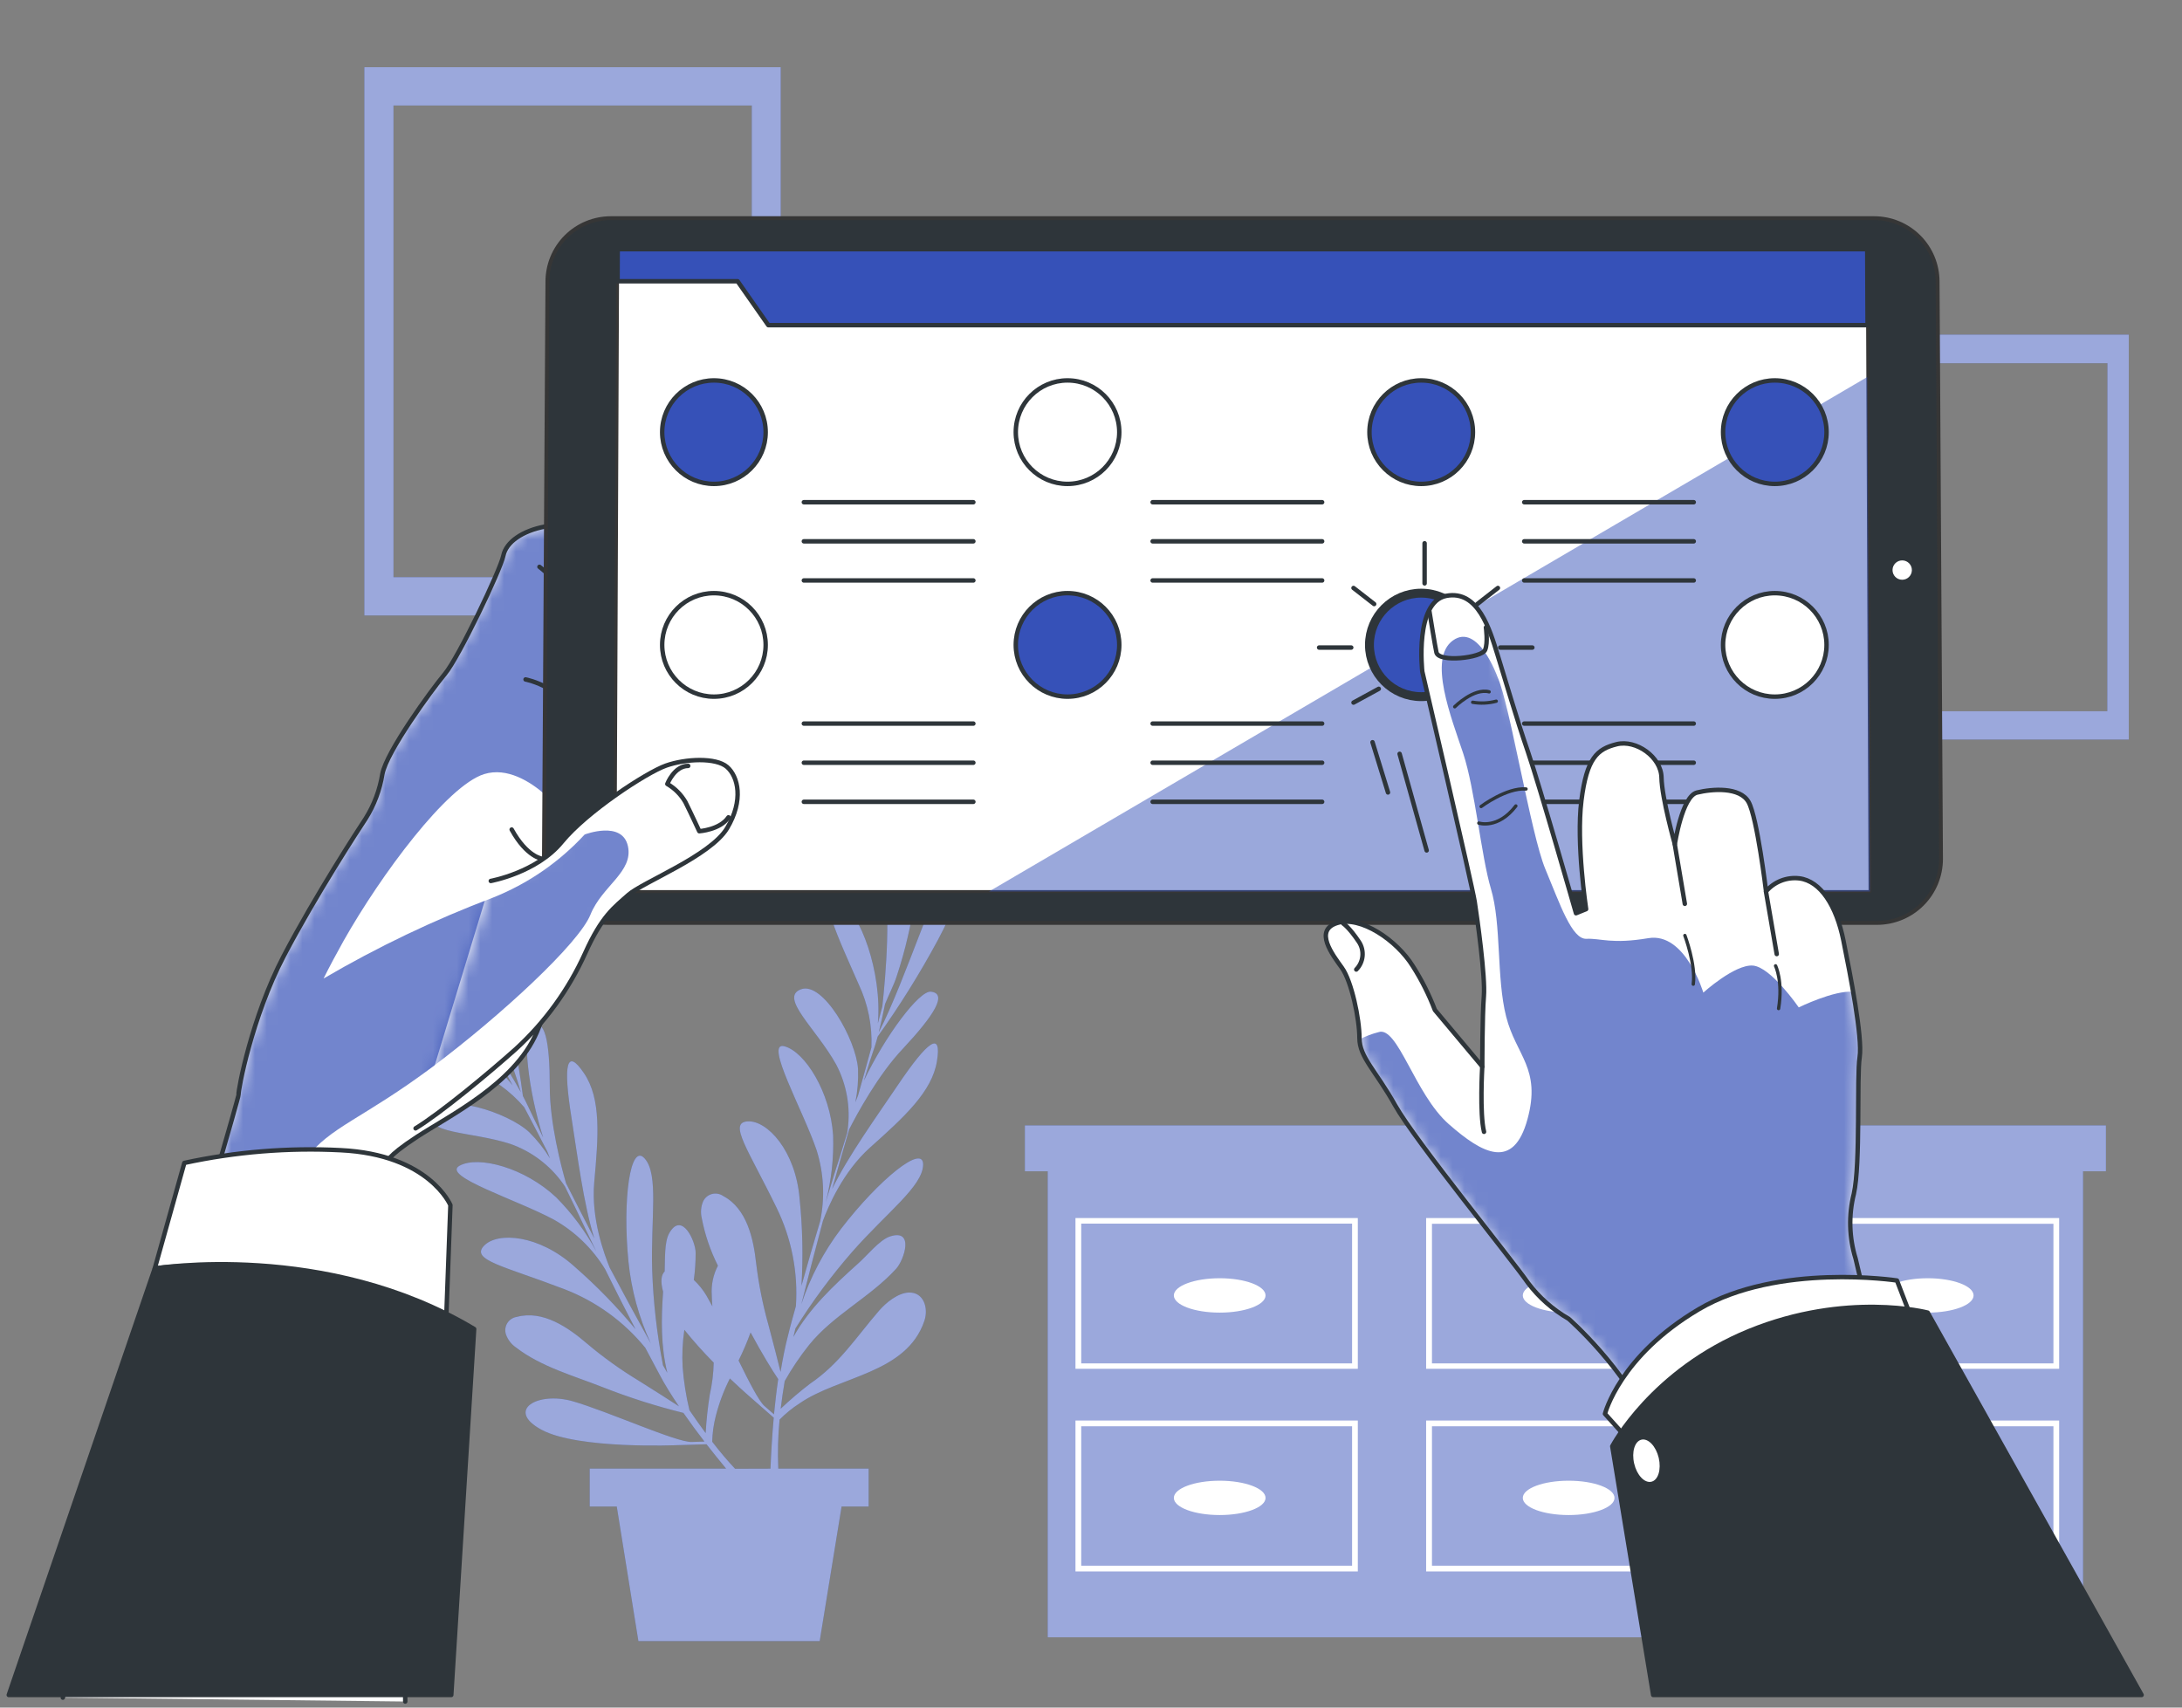 <svg xmlns="http://www.w3.org/2000/svg" width="184" height="144" viewBox="0 0 184 144" fill="none"><rect x="0" y="0" width="184" height="144" fill="#808080" stroke="none"/><path d="M177.584 94.908H175.656H88.353H86.425V98.775H88.353V138.072H175.656V98.775H177.584V94.908Z" fill="#3651B8"></path><path opacity="0.5" d="M177.584 94.908H175.656H88.353H86.425V98.775H88.353V138.072H175.656V98.775H177.584V94.908Z" fill="white"></path><path d="M90.691 115.43H114.5V102.718H90.691V115.43ZM91.175 103.188H114.017V114.974H91.175V103.188Z" fill="white"></path><path d="M120.26 115.43H144.073V102.718H120.26V115.43ZM120.752 103.202H143.599V114.974H120.752V103.202Z" fill="white"></path><path d="M149.832 102.718V115.43H173.641V102.718H149.832ZM173.158 114.974H150.315V103.202H173.158V114.974Z" fill="white"></path><path d="M90.691 132.518H114.5V119.793H90.691V132.518ZM91.175 120.277H114.017V132.035H91.175V120.277Z" fill="white"></path><path d="M120.26 132.518H144.073V119.793H120.26V132.518ZM120.752 120.277H143.599V132.035H120.752V120.277Z" fill="white"></path><path d="M149.832 132.518H173.641V119.793H149.832V132.518ZM150.315 120.277H173.158V132.035H150.315V120.277Z" fill="white"></path><path d="M102.853 110.693C104.988 110.693 106.719 110.044 106.719 109.243C106.719 108.442 104.988 107.793 102.853 107.793C100.717 107.793 98.986 108.442 98.986 109.243C98.986 110.044 100.717 110.693 102.853 110.693Z" fill="white"></path><path d="M132.278 110.693C134.414 110.693 136.145 110.044 136.145 109.243C136.145 108.442 134.414 107.793 132.278 107.793C130.143 107.793 128.412 108.442 128.412 109.243C128.412 110.044 130.143 110.693 132.278 110.693Z" fill="white"></path><path d="M162.558 110.693C164.693 110.693 166.424 110.044 166.424 109.243C166.424 108.442 164.693 107.793 162.558 107.793C160.422 107.793 158.691 108.442 158.691 109.243C158.691 110.044 160.422 110.693 162.558 110.693Z" fill="white"></path><path d="M102.853 124.868C100.719 124.868 98.986 125.515 98.986 126.318C98.986 127.12 100.719 127.763 102.853 127.763C104.986 127.763 106.719 127.116 106.719 126.318C106.719 125.52 104.986 124.868 102.853 124.868Z" fill="white"></path><path d="M132.278 124.868C130.145 124.868 128.412 125.515 128.412 126.318C128.412 127.12 130.145 127.763 132.278 127.763C134.412 127.763 136.145 127.116 136.145 126.318C136.145 125.52 134.43 124.868 132.278 124.868Z" fill="white"></path><path d="M162.556 124.868C160.422 124.868 158.694 125.515 158.694 126.318C158.694 127.12 160.422 127.763 162.556 127.763C164.69 127.763 166.422 127.116 166.422 126.318C166.422 125.52 164.694 124.868 162.556 124.868Z" fill="white"></path><path d="M75.696 91.53C73.936 94.142 71.483 97.539 70.174 100.265C70.671 98.469 71.159 96.768 71.601 95.25C72.272 93.933 74.068 90.609 76.161 88.411C78.791 85.594 79.918 83.783 78.5 83.628C77.519 83.519 74.647 87.344 72.846 91.142C73.238 89.843 73.548 88.862 73.758 88.274C73.844 88.01 73.927 87.723 74.009 87.417C75.872 84.811 77.568 82.09 79.088 79.27C81.746 74.305 82.603 69.618 80.829 71.633C79.197 73.488 76.357 82.716 74.1 87.057C74.291 86.309 74.474 85.484 74.633 84.668C74.953 83.879 75.372 83.077 75.609 82.347C75.978 81.226 76.302 80.095 76.562 78.941C76.991 77.149 77.208 75.313 77.209 73.47C77.255 71.306 76.665 69.175 75.513 67.342C75.208 66.886 73.338 64.092 72.778 65.519C72.705 65.756 72.691 66.008 72.737 66.253C73.01 68.628 73.872 70.812 74.405 73.124C75.203 76.584 74.674 82.393 74.405 84.864C74.305 85.256 74.177 85.739 74.027 86.3C74.396 81.996 72.531 76.894 70.803 76.001C68.665 74.897 70.762 79.229 72.413 83.013C73.195 84.669 73.562 86.49 73.484 88.32C73.147 89.56 72.759 90.96 72.358 92.373C72.276 92.565 72.203 92.761 72.13 92.952C72.316 92.03 72.391 91.088 72.354 90.148C72.199 87.677 69.399 82.73 67.539 83.428C65.679 84.125 68.829 86.733 70.512 89.77C71.394 91.449 71.734 93.361 71.483 95.241C71.483 95.355 71.446 95.465 71.433 95.569C71.237 96.217 71.045 96.837 70.863 97.43C70.407 98.797 70.019 100.11 69.632 101.378C70.108 99.539 70.317 97.641 70.252 95.743C70.019 92.123 67.899 88.703 66.148 88.233C64.398 87.764 67.74 93.673 68.861 96.992C69.471 98.93 69.575 100.993 69.162 102.983C68.62 104.779 68.109 106.553 67.585 108.427C67.731 105.972 67.678 103.509 67.425 101.063C67.083 97.033 64.689 94.461 63.039 94.566C61.388 94.671 63.112 96.96 65.492 101.861C66.749 104.435 67.308 107.293 67.115 110.15C66.901 110.939 66.659 111.75 66.458 112.599C66.203 113.565 66.002 114.618 65.82 115.694C65.583 114.732 65.227 113.328 64.812 111.778C64.329 110.064 63.979 108.316 63.764 106.548C63.54 104.492 62.998 101.925 60.983 100.858C60.846 100.763 60.69 100.699 60.525 100.67C60.361 100.641 60.192 100.649 60.031 100.692C59.87 100.736 59.72 100.814 59.592 100.921C59.464 101.029 59.362 101.163 59.291 101.314C59.106 101.755 59.065 102.243 59.173 102.709C59.44 104.108 59.9 105.463 60.54 106.735C60.145 107.494 59.965 108.348 60.021 109.202C60.021 109.521 60.048 109.84 60.071 110.159C59.893 109.831 59.724 109.53 59.565 109.247C59.275 108.764 58.919 108.323 58.507 107.939C58.61 107.183 58.662 106.422 58.662 105.659C58.662 104.661 57.49 102.112 56.432 104C56.008 104.756 56.09 106.238 56.049 107.223C55.762 107.497 55.676 108.053 55.917 108.928C55.753 111.208 55.721 113.542 56.273 115.767L55.908 115.134C55.394 112.496 55.089 109.822 54.996 107.136C54.864 102.7 55.571 99.062 54.362 97.694C53.154 96.326 52.479 101.136 52.995 106.38C53.237 108.772 53.875 111.108 54.882 113.292C53.697 111.162 52.525 108.992 51.417 106.908C50.961 105.791 49.831 102.769 50.109 99.705C50.46 95.843 50.715 92.679 49.247 90.504C47.779 88.329 47.473 89.743 48.194 94.275C48.686 97.384 49.21 101.542 50.113 104.428C49.256 102.773 48.449 101.2 47.729 99.778C47.318 98.355 46.361 94.703 46.361 91.671C46.361 87.814 45.95 85.744 44.811 86.578C44.017 87.166 44.528 91.926 45.805 95.93C45.207 94.712 44.756 93.778 44.496 93.226C44.377 92.975 44.245 92.706 44.095 92.428C43.678 89.252 43.061 86.106 42.248 83.008C40.803 77.564 38.227 73.552 38.309 76.238C38.382 78.709 42.604 87.39 43.922 92.104C43.548 91.425 43.114 90.7 42.677 89.993C42.371 89.195 42.13 88.325 41.806 87.632C41.309 86.56 40.776 85.511 40.178 84.49C39.266 82.884 38.169 81.391 36.909 80.04C35.45 78.378 33.527 77.191 31.388 76.63C30.85 76.502 27.585 75.718 28.142 77.177C28.246 77.4 28.402 77.594 28.598 77.742C30.421 79.293 32.537 80.3 34.525 81.627C37.47 83.615 41.049 88.22 42.526 90.221L43.228 91.53C40.561 88.129 35.715 85.676 33.845 86.204C31.529 86.856 36.016 88.589 39.804 90.226C41.507 90.902 43.019 91.984 44.209 93.376C44.811 94.516 45.481 95.797 46.151 97.106C46.229 97.302 46.301 97.493 46.379 97.685C45.886 96.884 45.3 96.145 44.633 95.483C42.832 93.787 37.406 92.077 36.526 93.855C35.646 95.633 39.718 95.396 43.028 96.463C44.811 97.089 46.357 98.249 47.455 99.787C47.519 99.878 47.578 99.974 47.642 100.06C47.943 100.662 48.226 101.25 48.495 101.807C49.115 103.115 49.707 104.342 50.286 105.532C49.383 103.857 48.242 102.321 46.899 100.972C44.254 98.483 40.37 97.434 38.76 98.3C37.151 99.167 43.634 101.186 46.721 102.86C48.49 103.861 49.974 105.299 51.03 107.036C51.859 108.719 52.694 110.364 53.592 112.092C52.024 110.199 50.305 108.435 48.453 106.817C45.449 104.104 41.943 103.858 40.807 105.062C39.672 106.266 42.495 106.763 47.574 108.709C50.246 109.732 52.605 111.438 54.413 113.656C54.796 114.381 55.188 115.124 55.607 115.899C56.063 116.775 56.642 117.687 57.253 118.594C56.423 118.056 55.201 117.272 53.843 116.424C52.318 115.501 50.868 114.46 49.507 113.31C47.938 111.965 45.791 110.456 43.58 111.053C43.415 111.077 43.258 111.137 43.119 111.228C42.98 111.32 42.863 111.441 42.776 111.583C42.689 111.724 42.634 111.884 42.615 112.049C42.597 112.214 42.615 112.382 42.668 112.539C42.829 112.99 43.131 113.377 43.529 113.643C45.608 115.252 48.403 116.027 50.824 116.98C53.043 117.853 55.317 118.578 57.632 119.15C58.206 119.976 58.803 120.792 59.405 121.567L58.32 121.599C57.034 121.64 51.235 119.009 48.289 118.165C45.344 117.322 42.59 118.918 45.677 120.577C48.764 122.237 57.157 121.868 57.157 121.868L59.578 121.795C60.148 122.524 60.705 123.217 61.233 123.851H49.73V127.043H52.01L53.834 138.391H69.121L70.968 127.043H73.247V123.851H65.629C65.567 122.472 65.604 121.09 65.738 119.716C66.246 119.199 66.811 118.74 67.42 118.348C70.767 116.036 76.439 115.845 77.948 111.39C78.313 110.319 77.898 108.942 76.617 109.001C75.705 109.042 74.715 109.854 74.141 110.515C72.226 112.726 70.785 115.02 68.296 116.697C67.441 117.355 66.619 118.055 65.834 118.795C65.92 118.07 66.03 117.295 66.171 116.465C66.773 115.398 67.459 114.381 68.223 113.424C70.261 110.893 73.361 109.412 75.563 107C76.238 106.261 77.127 103.607 75.066 104.264C74.155 104.556 73.07 105.946 72.331 106.58C70.302 108.404 68.227 110.346 66.905 112.744C66.96 112.507 67.019 112.288 67.074 112.033C68.496 109.752 70.099 107.589 71.866 105.563C74.793 102.235 77.793 100.056 77.843 98.232C77.893 96.408 74.118 99.463 70.913 103.639C69.459 105.555 68.331 107.698 67.575 109.981C68.164 107.62 68.788 105.231 69.399 102.942C69.819 101.802 71.063 98.838 73.357 96.782C76.252 94.197 78.595 92.063 79.01 89.487C79.425 86.911 78.263 87.727 75.696 91.53ZM59.505 120.855C59.072 120.267 58.621 119.629 58.138 118.922C57.85 117.724 57.658 116.504 57.563 115.275C57.505 114.229 57.554 113.179 57.709 112.143C58.487 113.106 59.313 114.03 60.185 114.91C60.164 115.822 60.053 116.729 59.852 117.618C59.681 118.691 59.566 119.771 59.505 120.855ZM61.986 123.86C61.398 123.235 60.755 122.492 60.057 121.58C60.075 120.857 60.174 120.138 60.353 119.438C60.632 118.333 61.032 117.262 61.548 116.246C62.629 117.272 63.422 117.951 63.422 117.951L65.246 119.552C65.104 121.143 65.022 122.638 64.972 123.851L61.986 123.86ZM65.268 119.273L64.452 118.558C63.996 118.147 63.176 116.561 62.282 114.732C62.663 113.963 63.001 113.173 63.294 112.366C64.261 114.158 65.118 115.558 65.624 116.301C65.478 117.29 65.364 118.298 65.268 119.273Z" fill="#3651B8"></path><path opacity="0.5" d="M75.696 91.53C73.936 94.142 71.483 97.539 70.174 100.265C70.671 98.469 71.159 96.768 71.601 95.25C72.272 93.933 74.068 90.609 76.161 88.411C78.791 85.594 79.918 83.783 78.5 83.628C77.519 83.519 74.647 87.344 72.846 91.142C73.238 89.843 73.548 88.862 73.758 88.274C73.844 88.01 73.927 87.723 74.009 87.417C75.872 84.811 77.568 82.09 79.088 79.27C81.746 74.305 82.603 69.618 80.829 71.633C79.197 73.488 76.357 82.716 74.1 87.057C74.291 86.309 74.474 85.484 74.633 84.668C74.953 83.879 75.372 83.077 75.609 82.347C75.978 81.226 76.302 80.095 76.562 78.941C76.991 77.149 77.208 75.313 77.209 73.47C77.255 71.306 76.665 69.175 75.513 67.342C75.208 66.886 73.338 64.092 72.778 65.519C72.705 65.756 72.691 66.008 72.737 66.253C73.01 68.628 73.872 70.812 74.405 73.124C75.203 76.584 74.674 82.393 74.405 84.864C74.305 85.256 74.177 85.739 74.027 86.3C74.396 81.996 72.531 76.894 70.803 76.001C68.665 74.897 70.762 79.229 72.413 83.013C73.195 84.669 73.562 86.49 73.484 88.32C73.147 89.56 72.759 90.96 72.358 92.373C72.276 92.565 72.203 92.761 72.13 92.952C72.316 92.03 72.391 91.088 72.354 90.148C72.199 87.677 69.399 82.73 67.539 83.428C65.679 84.125 68.829 86.733 70.512 89.77C71.394 91.449 71.734 93.361 71.483 95.241C71.483 95.355 71.446 95.465 71.433 95.569C71.237 96.217 71.045 96.837 70.863 97.43C70.407 98.797 70.019 100.11 69.632 101.378C70.108 99.539 70.317 97.641 70.252 95.743C70.019 92.123 67.899 88.703 66.148 88.233C64.398 87.764 67.74 93.673 68.861 96.992C69.471 98.93 69.575 100.993 69.162 102.983C68.62 104.779 68.109 106.553 67.585 108.427C67.731 105.972 67.678 103.509 67.425 101.063C67.083 97.033 64.689 94.461 63.039 94.566C61.388 94.671 63.112 96.96 65.492 101.861C66.749 104.435 67.308 107.293 67.115 110.15C66.901 110.939 66.659 111.75 66.458 112.599C66.203 113.565 66.002 114.618 65.82 115.694C65.583 114.732 65.227 113.328 64.812 111.778C64.329 110.064 63.979 108.316 63.764 106.548C63.54 104.492 62.998 101.925 60.983 100.858C60.846 100.763 60.69 100.699 60.525 100.67C60.361 100.641 60.192 100.649 60.031 100.692C59.87 100.736 59.72 100.814 59.592 100.921C59.464 101.029 59.362 101.163 59.291 101.314C59.106 101.755 59.065 102.243 59.173 102.709C59.44 104.108 59.9 105.463 60.54 106.735C60.145 107.494 59.965 108.348 60.021 109.202C60.021 109.521 60.048 109.84 60.071 110.159C59.893 109.831 59.724 109.53 59.565 109.247C59.275 108.764 58.919 108.323 58.507 107.939C58.61 107.183 58.662 106.422 58.662 105.659C58.662 104.661 57.49 102.112 56.432 104C56.008 104.756 56.09 106.238 56.049 107.223C55.762 107.497 55.676 108.053 55.917 108.928C55.753 111.208 55.721 113.542 56.273 115.767L55.908 115.134C55.394 112.496 55.089 109.822 54.996 107.136C54.864 102.7 55.571 99.062 54.362 97.694C53.154 96.326 52.479 101.136 52.995 106.38C53.237 108.772 53.875 111.108 54.882 113.292C53.697 111.162 52.525 108.992 51.417 106.908C50.961 105.791 49.831 102.769 50.109 99.705C50.46 95.843 50.715 92.679 49.247 90.504C47.779 88.329 47.473 89.743 48.194 94.275C48.686 97.384 49.21 101.542 50.113 104.428C49.256 102.773 48.449 101.2 47.729 99.778C47.318 98.355 46.361 94.703 46.361 91.671C46.361 87.814 45.95 85.744 44.811 86.578C44.017 87.166 44.528 91.926 45.805 95.93C45.207 94.712 44.756 93.778 44.496 93.226C44.377 92.975 44.245 92.706 44.095 92.428C43.678 89.252 43.061 86.106 42.248 83.008C40.803 77.564 38.227 73.552 38.309 76.238C38.382 78.709 42.604 87.39 43.922 92.104C43.548 91.425 43.114 90.7 42.677 89.993C42.371 89.195 42.13 88.325 41.806 87.632C41.309 86.56 40.776 85.511 40.178 84.49C39.266 82.884 38.169 81.391 36.909 80.04C35.45 78.378 33.527 77.191 31.388 76.63C30.85 76.502 27.585 75.718 28.142 77.177C28.246 77.4 28.402 77.594 28.598 77.742C30.421 79.293 32.537 80.3 34.525 81.627C37.47 83.615 41.049 88.22 42.526 90.221L43.228 91.53C40.561 88.129 35.715 85.676 33.845 86.204C31.529 86.856 36.016 88.589 39.804 90.226C41.507 90.902 43.019 91.984 44.209 93.376C44.811 94.516 45.481 95.797 46.151 97.106C46.229 97.302 46.301 97.493 46.379 97.685C45.886 96.884 45.3 96.145 44.633 95.483C42.832 93.787 37.406 92.077 36.526 93.855C35.646 95.633 39.718 95.396 43.028 96.463C44.811 97.089 46.357 98.249 47.455 99.787C47.519 99.878 47.578 99.974 47.642 100.06C47.943 100.662 48.226 101.25 48.495 101.807C49.115 103.115 49.707 104.342 50.286 105.532C49.383 103.857 48.242 102.321 46.899 100.972C44.254 98.483 40.37 97.434 38.76 98.3C37.151 99.167 43.634 101.186 46.721 102.86C48.49 103.861 49.974 105.299 51.03 107.036C51.859 108.719 52.694 110.364 53.592 112.092C52.024 110.199 50.305 108.435 48.453 106.817C45.449 104.104 41.943 103.858 40.807 105.062C39.672 106.266 42.495 106.763 47.574 108.709C50.246 109.732 52.605 111.438 54.413 113.656C54.796 114.381 55.188 115.124 55.607 115.899C56.063 116.775 56.642 117.687 57.253 118.594C56.423 118.056 55.201 117.272 53.843 116.424C52.318 115.501 50.868 114.46 49.507 113.31C47.938 111.965 45.791 110.456 43.58 111.053C43.415 111.077 43.258 111.137 43.119 111.228C42.98 111.32 42.863 111.441 42.776 111.583C42.689 111.724 42.634 111.884 42.615 112.049C42.597 112.214 42.615 112.382 42.668 112.539C42.829 112.99 43.131 113.377 43.529 113.643C45.608 115.252 48.403 116.027 50.824 116.98C53.043 117.853 55.317 118.578 57.632 119.15C58.206 119.976 58.803 120.792 59.405 121.567L58.32 121.599C57.034 121.64 51.235 119.009 48.289 118.165C45.344 117.322 42.59 118.918 45.677 120.577C48.764 122.237 57.157 121.868 57.157 121.868L59.578 121.795C60.148 122.524 60.705 123.217 61.233 123.851H49.73V127.043H52.01L53.834 138.391H69.121L70.968 127.043H73.247V123.851H65.629C65.567 122.472 65.604 121.09 65.738 119.716C66.246 119.199 66.811 118.74 67.42 118.348C70.767 116.036 76.439 115.845 77.948 111.39C78.313 110.319 77.898 108.942 76.617 109.001C75.705 109.042 74.715 109.854 74.141 110.515C72.226 112.726 70.785 115.02 68.296 116.697C67.441 117.355 66.619 118.055 65.834 118.795C65.92 118.07 66.03 117.295 66.171 116.465C66.773 115.398 67.459 114.381 68.223 113.424C70.261 110.893 73.361 109.412 75.563 107C76.238 106.261 77.127 103.607 75.066 104.264C74.155 104.556 73.07 105.946 72.331 106.58C70.302 108.404 68.227 110.346 66.905 112.744C66.96 112.507 67.019 112.288 67.074 112.033C68.496 109.752 70.099 107.589 71.866 105.563C74.793 102.235 77.793 100.056 77.843 98.232C77.893 96.408 74.118 99.463 70.913 103.639C69.459 105.555 68.331 107.698 67.575 109.981C68.164 107.62 68.788 105.231 69.399 102.942C69.819 101.802 71.063 98.838 73.357 96.782C76.252 94.197 78.595 92.063 79.01 89.487C79.425 86.911 78.263 87.727 75.696 91.53ZM59.505 120.855C59.072 120.267 58.621 119.629 58.138 118.922C57.85 117.724 57.658 116.504 57.563 115.275C57.505 114.229 57.554 113.179 57.709 112.143C58.487 113.106 59.313 114.03 60.185 114.91C60.164 115.822 60.053 116.729 59.852 117.618C59.681 118.691 59.566 119.771 59.505 120.855ZM61.986 123.86C61.398 123.235 60.755 122.492 60.057 121.58C60.075 120.857 60.174 120.138 60.353 119.438C60.632 118.333 61.032 117.262 61.548 116.246C62.629 117.272 63.422 117.951 63.422 117.951L65.246 119.552C65.104 121.143 65.022 122.638 64.972 123.851L61.986 123.86ZM65.268 119.273L64.452 118.558C63.996 118.147 63.176 116.561 62.282 114.732C62.663 113.963 63.001 113.173 63.294 112.366C64.261 114.158 65.118 115.558 65.624 116.301C65.478 117.29 65.364 118.298 65.268 119.273Z" fill="white"></path><path d="M30.727 5.668V51.9H65.834V5.668H30.727ZM63.399 48.676H33.179V8.896H63.399V48.676Z" fill="#3651B8"></path><path opacity="0.5" d="M30.727 5.668V51.9H65.834V5.668H30.727ZM63.399 48.676H33.179V8.896H63.399V48.676Z" fill="white"></path><path d="M153.578 28.223V62.364H179.512V28.223H153.578ZM177.702 59.979H155.402V30.626H177.715L177.702 59.979Z" fill="#3651B8"></path><path opacity="0.5" d="M153.578 28.223V62.364H179.512V28.223H153.578ZM177.702 59.979H155.402V30.626H177.715L177.702 59.979Z" fill="white"></path><path d="M5.299 143.16C6.607 138.728 20.162 92.66 20.117 92.314C20.071 91.967 21.225 85.78 23.924 80.624C26.623 75.467 30.371 69.722 30.84 69.02C31.555 67.876 32.032 66.6 32.245 65.268C32.596 63.394 36.348 58.233 37.52 56.828C38.691 55.424 42.207 48.038 42.444 46.866C42.681 45.694 44.081 44.755 45.959 44.404C47.837 44.053 50.414 43.702 50.414 43.702C50.89 44.263 51.178 44.96 51.234 45.694C51.234 46.748 47.012 71.947 46.78 76.169C46.547 80.391 47.131 82.73 45.257 87.071C43.383 91.411 37.871 94.101 35.176 95.861C32.482 97.621 32.687 97.986 32.687 97.986C32.687 97.986 34.21 140.173 34.173 143.488" fill="white"></path><mask id="mask0_3231_698" style="mask-type:luminance" maskUnits="userSpaceOnUse" x="5" y="43" width="47" height="101"><path d="M5.299 143.16C6.607 138.728 20.162 92.66 20.117 92.314C20.071 91.967 21.225 85.78 23.924 80.624C26.623 75.467 30.371 69.722 30.84 69.02C31.555 67.876 32.032 66.6 32.245 65.268C32.596 63.394 36.348 58.233 37.52 56.828C38.691 55.424 42.207 48.038 42.444 46.866C42.681 45.694 44.081 44.755 45.959 44.404C47.837 44.053 50.414 43.702 50.414 43.702C50.89 44.263 51.178 44.96 51.234 45.694C51.234 46.748 47.012 71.947 46.78 76.169C46.547 80.391 47.131 82.73 45.257 87.071C43.383 91.411 37.871 94.101 35.176 95.861C32.482 97.621 32.687 97.986 32.687 97.986C32.687 97.986 34.21 140.173 34.173 143.488" fill="white"></path></mask><g mask="url(#mask0_3231_698)"><g style="mix-blend-mode:multiply" opacity="0.7"><path d="M52.949 71.345C52.461 69.161 49.301 70.374 49.301 70.374C47.15 72.709 44.501 74.531 41.55 75.704C36.612 77.572 31.84 79.852 27.284 82.52C27.804 81.476 28.369 80.423 28.98 79.329C32.131 73.757 37.702 66.248 40.834 65.277C42.768 64.684 44.696 65.911 45.9 66.95L46.037 44.381H45.959C44.081 44.732 42.676 45.672 42.444 46.843C42.211 48.015 38.692 55.397 37.52 56.806C36.348 58.214 32.596 63.371 32.245 65.245C32.033 66.577 31.555 67.853 30.84 68.997C30.384 69.699 26.618 75.44 23.924 80.601C21.229 85.762 20.071 91.94 20.117 92.291C20.149 92.546 14.933 111.44 11.618 123.331C14.354 117.951 18.608 109.247 21.193 102.814C22.209 102.714 24.179 99.96 25.811 97.717C27.749 95.054 30.653 94.325 36.471 89.966C42.289 85.607 48.822 79.548 49.794 77.127C50.765 74.706 53.432 73.525 52.949 71.345Z" fill="#3651B8"></path></g></g><path d="M5.299 143.16C6.607 138.728 20.162 92.66 20.117 92.314C20.071 91.967 21.225 85.78 23.924 80.624C26.623 75.467 30.371 69.722 30.84 69.02C31.555 67.876 32.032 66.6 32.245 65.268C32.596 63.394 36.348 58.233 37.52 56.828C38.691 55.424 42.207 48.038 42.444 46.866C42.681 45.694 44.081 44.755 45.959 44.404C47.837 44.053 50.414 43.702 50.414 43.702C50.89 44.263 51.178 44.96 51.234 45.694C51.234 46.748 47.012 71.947 46.78 76.169C46.547 80.391 47.131 82.73 45.257 87.071C43.383 91.411 37.871 94.101 35.176 95.861C32.482 97.621 32.687 97.986 32.687 97.986C32.687 97.986 34.21 140.173 34.173 143.488" stroke="#2E353A" stroke-width="0.375" stroke-linecap="round" stroke-linejoin="round"></path><path d="M45.724 72.417C45.724 72.417 44.438 72.299 43.148 69.955" stroke="#2E353A" stroke-width="0.375" stroke-linecap="round" stroke-linejoin="round"></path><path d="M44.319 57.298C44.319 57.298 47.967 58 48.423 61.046" stroke="#2E353A" stroke-width="0.375" stroke-linecap="round" stroke-linejoin="round"></path><path d="M45.49 47.801C46.297 48.415 46.965 49.193 47.45 50.083C47.934 50.973 48.225 51.956 48.303 52.967" stroke="#2E353A" stroke-width="0.375" stroke-linecap="round" stroke-linejoin="round"></path><path d="M163.678 72.426L163.391 23.746C163.39 22.327 162.825 20.967 161.821 19.964C160.818 18.961 159.457 18.398 158.038 18.398H51.509C50.091 18.398 48.73 18.961 47.727 19.964C46.724 20.967 46.161 22.328 46.161 23.746L45.869 72.426C45.868 73.136 46.008 73.839 46.279 74.494C46.55 75.15 46.948 75.746 47.45 76.248C47.952 76.75 48.548 77.148 49.204 77.419C49.859 77.69 50.562 77.829 51.272 77.829H158.275C158.985 77.829 159.688 77.69 160.344 77.419C160.999 77.148 161.595 76.75 162.097 76.248C162.599 75.746 162.997 75.15 163.268 74.494C163.539 73.839 163.679 73.136 163.678 72.426Z" fill="#2E353A" stroke="#363636" stroke-width="0.326" stroke-linecap="round" stroke-linejoin="round"></path><path d="M157.692 75.184L157.459 21.015H52.088L51.86 75.184H157.692Z" fill="white" stroke="#363636" stroke-width="0.244" stroke-linecap="round" stroke-linejoin="round"></path><path d="M157.458 21.015H52.087L52.078 23.719H62.2L64.79 27.421H157.486L157.458 21.015Z" fill="#3651B8" stroke="#2E353A" stroke-width="0.375" stroke-linecap="round" stroke-linejoin="round"></path><g style="mix-blend-mode:multiply" opacity="0.5"><path d="M157.459 31.793L83.393 75.184H157.692L157.459 31.793Z" fill="#3651B8"></path></g><path d="M161.222 48.085C161.228 47.634 160.867 47.264 160.416 47.258C159.966 47.252 159.595 47.613 159.59 48.064C159.584 48.514 159.944 48.885 160.395 48.89C160.846 48.896 161.216 48.536 161.222 48.085Z" fill="white"></path><path d="M60.202 40.807C62.612 40.807 64.566 38.853 64.566 36.444C64.566 34.034 62.612 32.08 60.202 32.08C57.792 32.08 55.839 34.034 55.839 36.444C55.839 38.853 57.792 40.807 60.202 40.807Z" fill="#3651B8" stroke="#2E353A" stroke-width="0.375" stroke-linecap="round" stroke-linejoin="round"></path><path d="M60.202 58.748C62.612 58.748 64.566 56.794 64.566 54.385C64.566 51.975 62.612 50.021 60.202 50.021C57.792 50.021 55.839 51.975 55.839 54.385C55.839 56.794 57.792 58.748 60.202 58.748Z" fill="white" stroke="#2E353A" stroke-width="0.375" stroke-linecap="round" stroke-linejoin="round"></path><path d="M90.02 40.807C92.43 40.807 94.384 38.853 94.384 36.444C94.384 34.034 92.43 32.08 90.02 32.08C87.611 32.08 85.657 34.034 85.657 36.444C85.657 38.853 87.611 40.807 90.02 40.807Z" fill="white" stroke="#2E353A" stroke-width="0.375" stroke-linecap="round" stroke-linejoin="round"></path><path d="M90.02 58.748C92.43 58.748 94.384 56.794 94.384 54.385C94.384 51.975 92.43 50.021 90.02 50.021C87.611 50.021 85.657 51.975 85.657 54.385C85.657 56.794 87.611 58.748 90.02 58.748Z" fill="#3651B8" stroke="#2E353A" stroke-width="0.375" stroke-linecap="round" stroke-linejoin="round"></path><path d="M119.845 40.807C122.255 40.807 124.208 38.853 124.208 36.444C124.208 34.034 122.255 32.08 119.845 32.08C117.435 32.08 115.481 34.034 115.481 36.444C115.481 38.853 117.435 40.807 119.845 40.807Z" fill="#3651B8" stroke="#2E353A" stroke-width="0.375" stroke-linecap="round" stroke-linejoin="round"></path><path d="M119.845 58.748C122.255 58.748 124.208 56.794 124.208 54.385C124.208 51.975 122.255 50.021 119.845 50.021C117.435 50.021 115.481 51.975 115.481 54.385C115.481 56.794 117.435 58.748 119.845 58.748Z" fill="#3651B8" stroke="#2E353A" stroke-width="0.75" stroke-linecap="round" stroke-linejoin="round"></path><path d="M149.663 40.807C152.073 40.807 154.026 38.853 154.026 36.444C154.026 34.034 152.073 32.08 149.663 32.08C147.253 32.08 145.3 34.034 145.3 36.444C145.3 38.853 147.253 40.807 149.663 40.807Z" fill="#3651B8" stroke="#2E353A" stroke-width="0.375" stroke-linecap="round" stroke-linejoin="round"></path><path d="M149.663 58.748C152.073 58.748 154.026 56.794 154.026 54.385C154.026 51.975 152.073 50.021 149.663 50.021C147.253 50.021 145.3 51.975 145.3 54.385C145.3 56.794 147.253 58.748 149.663 58.748Z" fill="white" stroke="#2E353A" stroke-width="0.375" stroke-linecap="round" stroke-linejoin="round"></path><path d="M67.786 42.352H82.08" stroke="#2E353A" stroke-width="0.375" stroke-linecap="round" stroke-linejoin="round"></path><path d="M67.786 45.649H82.08" stroke="#2E353A" stroke-width="0.375" stroke-linecap="round" stroke-linejoin="round"></path><path d="M67.786 48.95H82.08" stroke="#2E353A" stroke-width="0.375" stroke-linecap="round" stroke-linejoin="round"></path><path d="M97.197 42.352H111.491" stroke="#2E353A" stroke-width="0.375" stroke-linecap="round" stroke-linejoin="round"></path><path d="M97.197 45.649H111.491" stroke="#2E353A" stroke-width="0.375" stroke-linecap="round" stroke-linejoin="round"></path><path d="M97.197 48.95H111.491" stroke="#2E353A" stroke-width="0.375" stroke-linecap="round" stroke-linejoin="round"></path><path d="M128.533 42.352H142.827" stroke="#2E353A" stroke-width="0.375" stroke-linecap="round" stroke-linejoin="round"></path><path d="M128.533 45.649H142.827" stroke="#2E353A" stroke-width="0.375" stroke-linecap="round" stroke-linejoin="round"></path><path d="M128.533 48.95H142.827" stroke="#2E353A" stroke-width="0.375" stroke-linecap="round" stroke-linejoin="round"></path><path d="M67.786 61.019H82.08" stroke="#2E353A" stroke-width="0.375" stroke-linecap="round" stroke-linejoin="round"></path><path d="M67.786 64.32H82.08" stroke="#2E353A" stroke-width="0.375" stroke-linecap="round" stroke-linejoin="round"></path><path d="M67.786 67.616H82.08" stroke="#2E353A" stroke-width="0.375" stroke-linecap="round" stroke-linejoin="round"></path><path d="M97.197 61.019H111.491" stroke="#2E353A" stroke-width="0.375" stroke-linecap="round" stroke-linejoin="round"></path><path d="M97.197 64.32H111.491" stroke="#2E353A" stroke-width="0.375" stroke-linecap="round" stroke-linejoin="round"></path><path d="M97.197 67.616H111.491" stroke="#2E353A" stroke-width="0.375" stroke-linecap="round" stroke-linejoin="round"></path><path d="M128.533 61.019H142.827" stroke="#2E353A" stroke-width="0.375" stroke-linecap="round" stroke-linejoin="round"></path><path d="M128.533 64.32H142.827" stroke="#2E353A" stroke-width="0.375" stroke-linecap="round" stroke-linejoin="round"></path><path d="M128.533 67.616H142.827" stroke="#2E353A" stroke-width="0.375" stroke-linecap="round" stroke-linejoin="round"></path><path d="M111.236 54.608H113.945" stroke="#2E353A" stroke-width="0.375" stroke-linecap="round" stroke-linejoin="round"></path><path d="M120.131 49.196V45.813" stroke="#2E353A" stroke-width="0.375" stroke-linecap="round" stroke-linejoin="round"></path><path d="M114.137 49.584L115.878 50.938" stroke="#2E353A" stroke-width="0.375" stroke-linecap="round" stroke-linejoin="round"></path><path d="M116.266 58.087L114.137 59.249" stroke="#2E353A" stroke-width="0.375" stroke-linecap="round" stroke-linejoin="round"></path><path d="M129.217 54.608H126.509" stroke="#2E353A" stroke-width="0.375" stroke-linecap="round" stroke-linejoin="round"></path><path d="M126.313 49.584L124.576 50.938" stroke="#2E353A" stroke-width="0.375" stroke-linecap="round" stroke-linejoin="round"></path><path d="M118.024 63.572L120.304 71.715" stroke="#2E353A" stroke-width="0.375" stroke-linecap="round" stroke-linejoin="round"></path><path d="M115.74 62.592L117.044 66.827" stroke="#2E353A" stroke-width="0.375" stroke-linecap="round" stroke-linejoin="round"></path><path d="M171.926 140.142C171.926 140.142 161.098 120.172 159.557 116.67C158.016 113.168 156.853 107.652 156.475 106.138C155.927 104.362 155.877 102.47 156.329 100.667C156.899 98.114 156.561 90.828 156.817 89.154C157.072 87.481 156.037 82.247 155.449 79.315C154.861 76.384 153.529 74.3 151.733 74.072C151.211 74.01 150.681 74.077 150.191 74.269C149.701 74.46 149.266 74.77 148.924 75.171C148.924 75.171 148.177 68.929 147.452 67.634C146.727 66.339 144.365 66.526 143.102 66.836C141.839 67.146 141.233 71.186 141.233 71.186C141.233 71.186 140.139 67.306 140.107 65.573C140.075 63.841 137.968 62.35 136.327 62.76C134.686 63.171 133.801 63.923 133.354 67.516C132.907 71.109 133.751 76.666 133.751 76.666L132.898 77.013C132.898 77.013 129.825 66.253 128.85 63.412C127.874 60.572 126.935 57.321 126.278 55.206C125.622 53.09 124.646 49.734 121.96 50.249C119.275 50.765 119.936 56.633 119.936 56.633C119.936 56.633 124.135 74.615 124.354 76.033C124.573 77.451 125.266 82.375 125.129 84.016C124.992 85.657 124.997 89.943 124.997 89.943L120.998 85.174C120.506 83.884 119.884 82.646 119.143 81.481C117.775 79.274 114.734 77.218 112.76 77.834C110.785 78.449 112.345 80.483 113.161 81.618C113.977 82.753 114.638 85.94 114.638 87.545C114.638 89.15 116.006 90.281 117.656 93.226C119.307 96.171 127.591 106.348 128.845 108.181C129.774 109.412 130.941 110.443 132.278 111.213C132.278 111.213 137.066 115.384 139.3 120.591C141.534 125.798 148.386 140.748 148.386 140.748" fill="white"></path><mask id="mask1_3231_698" style="mask-type:luminance" maskUnits="userSpaceOnUse" x="111" y="50" width="61" height="91"><path d="M171.925 140.142C171.925 140.142 161.097 120.172 159.556 116.67C158.015 113.168 156.852 107.652 156.474 106.138C155.926 104.362 155.876 102.47 156.328 100.667C156.898 98.114 156.56 90.828 156.816 89.154C157.071 87.481 156.036 82.247 155.448 79.315C154.86 76.384 153.528 74.3 151.732 74.072C151.21 74.01 150.68 74.077 150.19 74.269C149.7 74.46 149.265 74.77 148.923 75.171C148.923 75.171 148.176 68.929 147.451 67.634C146.726 66.339 144.364 66.526 143.101 66.836C141.838 67.146 141.232 71.186 141.232 71.186C141.232 71.186 140.138 67.306 140.106 65.573C140.074 63.841 137.967 62.35 136.326 62.76C134.685 63.171 133.8 63.923 133.353 67.516C132.906 71.109 133.75 76.666 133.75 76.666L132.897 77.013C132.897 77.013 129.824 66.253 128.849 63.412C127.873 60.572 126.934 57.321 126.277 55.206C125.621 53.09 124.645 49.734 121.959 50.249C119.274 50.765 119.935 56.633 119.935 56.633C119.935 56.633 124.134 74.615 124.353 76.033C124.572 77.451 125.265 82.375 125.128 84.016C124.991 85.657 124.996 89.943 124.996 89.943L120.997 85.174C120.505 83.884 119.883 82.646 119.142 81.481C117.774 79.274 114.733 77.218 112.759 77.834C110.785 78.449 112.344 80.483 113.16 81.618C113.976 82.753 114.637 85.94 114.637 87.545C114.637 89.15 116.005 90.281 117.655 93.226C119.306 96.171 127.59 106.348 128.844 108.181C129.773 109.412 130.94 110.443 132.277 111.213C132.277 111.213 137.065 115.384 139.299 120.591C141.533 125.798 148.385 140.748 148.385 140.748" fill="white"></path></mask><g mask="url(#mask1_3231_698)"><g style="mix-blend-mode:multiply" opacity="0.7"><path d="M155.531 135.391C157.769 133.339 158.326 116.766 158.043 110.597C158.043 110.547 158.043 110.488 158.043 110.433C157.245 108.372 156.625 106.699 156.484 106.138C155.936 104.362 155.886 102.47 156.338 100.667C156.908 98.114 156.57 90.828 156.826 89.154C156.976 88.165 156.671 85.913 156.279 83.633C154.655 83.492 151.683 84.955 151.683 84.955C151.683 84.955 149.339 81.545 147.812 81.426C146.284 81.308 143.635 83.706 143.635 83.706C143.635 83.706 142.117 78.591 138.999 79.115C135.88 79.639 135.005 79.115 133.774 79.169C132.543 79.224 131.544 76.229 130.313 73.288C129.082 70.347 127.318 59.35 126.273 57.07C126.273 57.07 124.637 52.484 122.517 54.011C120.396 55.538 122.389 60.531 123.383 63.526C124.377 66.522 124.91 72.212 125.717 74.925C126.629 77.948 126.173 82.439 127.008 85.73C127.842 89.022 129.985 90.089 128.804 94.393C127.623 98.697 125.042 97.325 122.166 94.794C119.289 92.264 117.866 86.469 116.238 87.043C115.674 87.186 115.129 87.396 114.615 87.668C114.652 89.246 115.983 90.404 117.634 93.285C119.284 96.167 127.591 106.348 128.845 108.181C129.773 109.412 130.941 110.444 132.278 111.213C132.278 111.213 137.065 115.384 139.3 120.591C139.701 121.526 140.339 122.907 141.123 124.549C142.035 125.278 140.102 121.813 140.576 122.388C143.736 126.094 153.297 137.447 155.531 135.391Z" fill="#3651B8"></path></g></g><path d="M171.926 140.142C171.926 140.142 161.098 120.172 159.557 116.67C158.016 113.168 156.853 107.652 156.475 106.138C155.927 104.362 155.877 102.47 156.329 100.667C156.899 98.114 156.561 90.828 156.817 89.154C157.072 87.481 156.037 82.247 155.449 79.315C154.861 76.384 153.529 74.3 151.733 74.072C151.211 74.01 150.681 74.077 150.191 74.269C149.701 74.46 149.266 74.77 148.924 75.171C148.924 75.171 148.177 68.929 147.452 67.634C146.727 66.339 144.365 66.526 143.102 66.836C141.839 67.146 141.233 71.186 141.233 71.186C141.233 71.186 140.139 67.306 140.107 65.573C140.075 63.841 137.968 62.35 136.327 62.76C134.686 63.171 133.801 63.923 133.354 67.516C132.907 71.109 133.751 76.666 133.751 76.666L132.898 77.013C132.898 77.013 129.825 66.253 128.85 63.412C127.874 60.572 126.935 57.321 126.278 55.206C125.622 53.09 124.646 49.734 121.96 50.249C119.275 50.765 119.936 56.633 119.936 56.633C119.936 56.633 124.135 74.615 124.354 76.033C124.573 77.451 125.266 82.375 125.129 84.016C124.992 85.657 124.997 89.943 124.997 89.943L120.998 85.174C120.506 83.884 119.884 82.646 119.143 81.481C117.775 79.274 114.734 77.218 112.76 77.834C110.785 78.449 112.345 80.483 113.161 81.618C113.977 82.753 114.638 85.94 114.638 87.545C114.638 89.15 116.006 90.281 117.656 93.226C119.307 96.171 127.591 106.348 128.845 108.181C129.774 109.412 130.941 110.443 132.278 111.213C132.278 111.213 137.066 115.384 139.3 120.591C141.534 125.798 148.386 140.748 148.386 140.748" stroke="#2E353A" stroke-width="0.375" stroke-linecap="round" stroke-linejoin="round"></path><path d="M120.537 51.553C120.537 51.553 121.034 54.636 121.13 55.023C121.344 55.894 124.946 55.479 125.233 54.809C125.489 54.212 125.302 52.917 125.302 52.917" stroke="#2E353A" stroke-width="0.375" stroke-linecap="round" stroke-linejoin="round"></path><path d="M114.368 81.759C114.668 81.455 114.854 81.056 114.894 80.632C114.935 80.206 114.828 79.78 114.592 79.425C113.744 78.162 113.27 77.879 113.27 77.879" stroke="#2E353A" stroke-width="0.375" stroke-linecap="round" stroke-linejoin="round"></path><path d="M124.704 69.412C124.704 69.412 126.314 69.95 127.827 67.967" stroke="#2E353A" stroke-width="0.281" stroke-linecap="round" stroke-linejoin="round"></path><path d="M124.896 68.013C124.896 68.013 127.044 66.403 128.685 66.535" stroke="#2E353A" stroke-width="0.281" stroke-linecap="round" stroke-linejoin="round"></path><path d="M122.671 59.601C122.671 59.601 124.28 57.996 125.571 58.342" stroke="#2E353A" stroke-width="0.281" stroke-linecap="round" stroke-linejoin="round"></path><path d="M124.184 59.222C124.845 59.334 125.523 59.303 126.171 59.131" stroke="#2E353A" stroke-width="0.281" stroke-linecap="round" stroke-linejoin="round"></path><path d="M141.228 71.2L142.076 76.219" stroke="#2E353A" stroke-width="0.375" stroke-linecap="round" stroke-linejoin="round"></path><path d="M148.918 75.184L149.825 80.455" stroke="#2E353A" stroke-width="0.375" stroke-linecap="round" stroke-linejoin="round"></path><path d="M124.992 89.975C124.992 89.975 124.764 93.919 125.142 95.446" stroke="#2E353A" stroke-width="0.375" stroke-linecap="round" stroke-linejoin="round"></path><path d="M142.08 78.891C142.08 78.891 143.015 81.367 142.787 82.995" stroke="#2E353A" stroke-width="0.281" stroke-linecap="round" stroke-linejoin="round"></path><path d="M149.727 81.449C149.727 81.449 150.36 82.726 149.982 85.051" stroke="#2E353A" stroke-width="0.281" stroke-linecap="round" stroke-linejoin="round"></path><path d="M41.386 74.291C41.386 74.291 45.257 73.589 47.363 71.013C49.47 68.437 54.512 65.149 56.154 64.566C57.795 63.982 60.376 63.859 61.315 64.68C62.254 65.501 62.719 67.493 61.315 69.841C59.911 72.189 54.184 74.396 52.989 75.463C51.795 76.529 50.765 77.223 49.342 80.387C47.957 83.452 45.964 86.204 43.483 88.475C41.254 90.468 37.155 93.869 35.044 95.154" fill="white"></path><mask id="mask2_3231_698" style="mask-type:luminance" maskUnits="userSpaceOnUse" x="35" y="64" width="28" height="32"><path d="M41.386 74.291C41.386 74.291 45.257 73.589 47.363 71.013C49.47 68.437 54.512 65.149 56.154 64.566C57.795 63.982 60.376 63.859 61.315 64.68C62.254 65.501 62.719 67.493 61.315 69.841C59.911 72.189 54.184 74.396 52.989 75.463C51.795 76.529 50.765 77.223 49.342 80.387C47.957 83.452 45.964 86.204 43.483 88.475C41.254 90.468 37.155 93.869 35.044 95.154" fill="white"></path></mask><g mask="url(#mask2_3231_698)"><g style="mix-blend-mode:multiply" opacity="0.7"><path d="M52.949 71.346C52.461 69.162 49.301 70.374 49.301 70.374C47.15 72.709 44.501 74.531 41.55 75.704C36.612 77.572 31.84 79.852 27.284 82.52C27.804 81.477 28.369 80.423 28.98 79.329C32.131 73.757 37.702 66.248 40.834 65.277C42.768 64.684 44.696 65.911 45.9 66.95L46.037 44.382H45.959C44.081 44.733 42.676 45.672 42.444 46.844C42.211 48.015 38.692 55.397 37.52 56.806C36.348 58.215 32.596 63.371 32.245 65.245C32.033 66.577 31.555 67.853 30.84 68.998C30.384 69.7 26.618 75.44 23.924 80.601C21.229 85.762 20.071 91.94 20.117 92.291C20.149 92.547 14.933 111.44 11.618 123.331C14.354 117.951 18.608 109.247 21.193 102.814C22.209 102.714 24.179 99.96 25.811 97.717C27.749 95.054 30.653 94.325 36.471 89.966C42.289 85.607 48.822 79.548 49.794 77.127C50.765 74.706 53.432 73.525 52.949 71.346Z" fill="#3651B8"></path></g></g><path d="M41.386 74.291C41.386 74.291 45.257 73.589 47.363 71.013C49.47 68.437 54.512 65.149 56.154 64.566C57.795 63.982 60.376 63.859 61.315 64.68C62.254 65.501 62.719 67.493 61.315 69.841C59.911 72.189 54.184 74.396 52.989 75.463C51.795 76.529 50.765 77.223 49.342 80.387C47.957 83.452 45.964 86.204 43.483 88.475C41.254 90.468 37.155 93.869 35.044 95.154" stroke="#2E353A" stroke-width="0.375" stroke-linecap="round" stroke-linejoin="round"></path><path d="M61.429 68.924C60.727 69.978 58.967 70.096 58.967 70.096C58.967 70.096 58.265 68.573 57.795 67.634C57.429 67.002 56.904 66.477 56.273 66.111C56.273 66.111 56.861 64.588 58.032 64.588" stroke="#2E353A" stroke-width="0.375" stroke-linecap="round" stroke-linejoin="round"></path><path d="M15.545 98.068C19.87 97.131 24.301 96.771 28.721 96.996C36.203 97.357 37.981 101.629 37.981 101.629L37.626 111.244C37.626 111.244 33.709 108.395 25.516 107.328C17.323 106.261 13.051 106.972 13.051 106.972L15.545 98.068Z" fill="white" stroke="#2E353A" stroke-width="0.375" stroke-linecap="round" stroke-linejoin="round"></path><path d="M38.054 142.936L39.983 112.074C27.517 104.592 13.05 106.972 13.05 106.972L0.74 142.936H38.054Z" fill="#2E353A" stroke="#2E353A" stroke-width="0.375" stroke-linecap="round" stroke-linejoin="round"></path><path d="M135.342 119.228C135.342 119.228 136.559 114.367 143.243 110.414C149.927 106.461 159.962 107.984 159.962 107.984L161.481 111.933C161.481 111.933 153.274 111.632 147.196 114.974C141.118 118.316 138.077 122.269 138.077 122.269L135.342 119.228Z" fill="white" stroke="#2E353A" stroke-width="0.375" stroke-linecap="round" stroke-linejoin="round"></path><path d="M180.593 142.936L162.556 110.693C162.556 110.693 155.717 108.896 147.51 112.238C139.304 115.58 135.957 121.963 135.957 121.963L139.408 142.936H180.593Z" fill="#2E353A" stroke="#2E353A" stroke-width="0.375" stroke-linecap="round" stroke-linejoin="round"></path><path d="M139.874 122.939C140.102 123.919 139.828 124.822 139.254 124.954C138.679 125.087 138.032 124.403 137.804 123.422C137.576 122.442 137.85 121.539 138.419 121.407C138.989 121.275 139.641 121.959 139.874 122.939Z" fill="white"></path></svg>